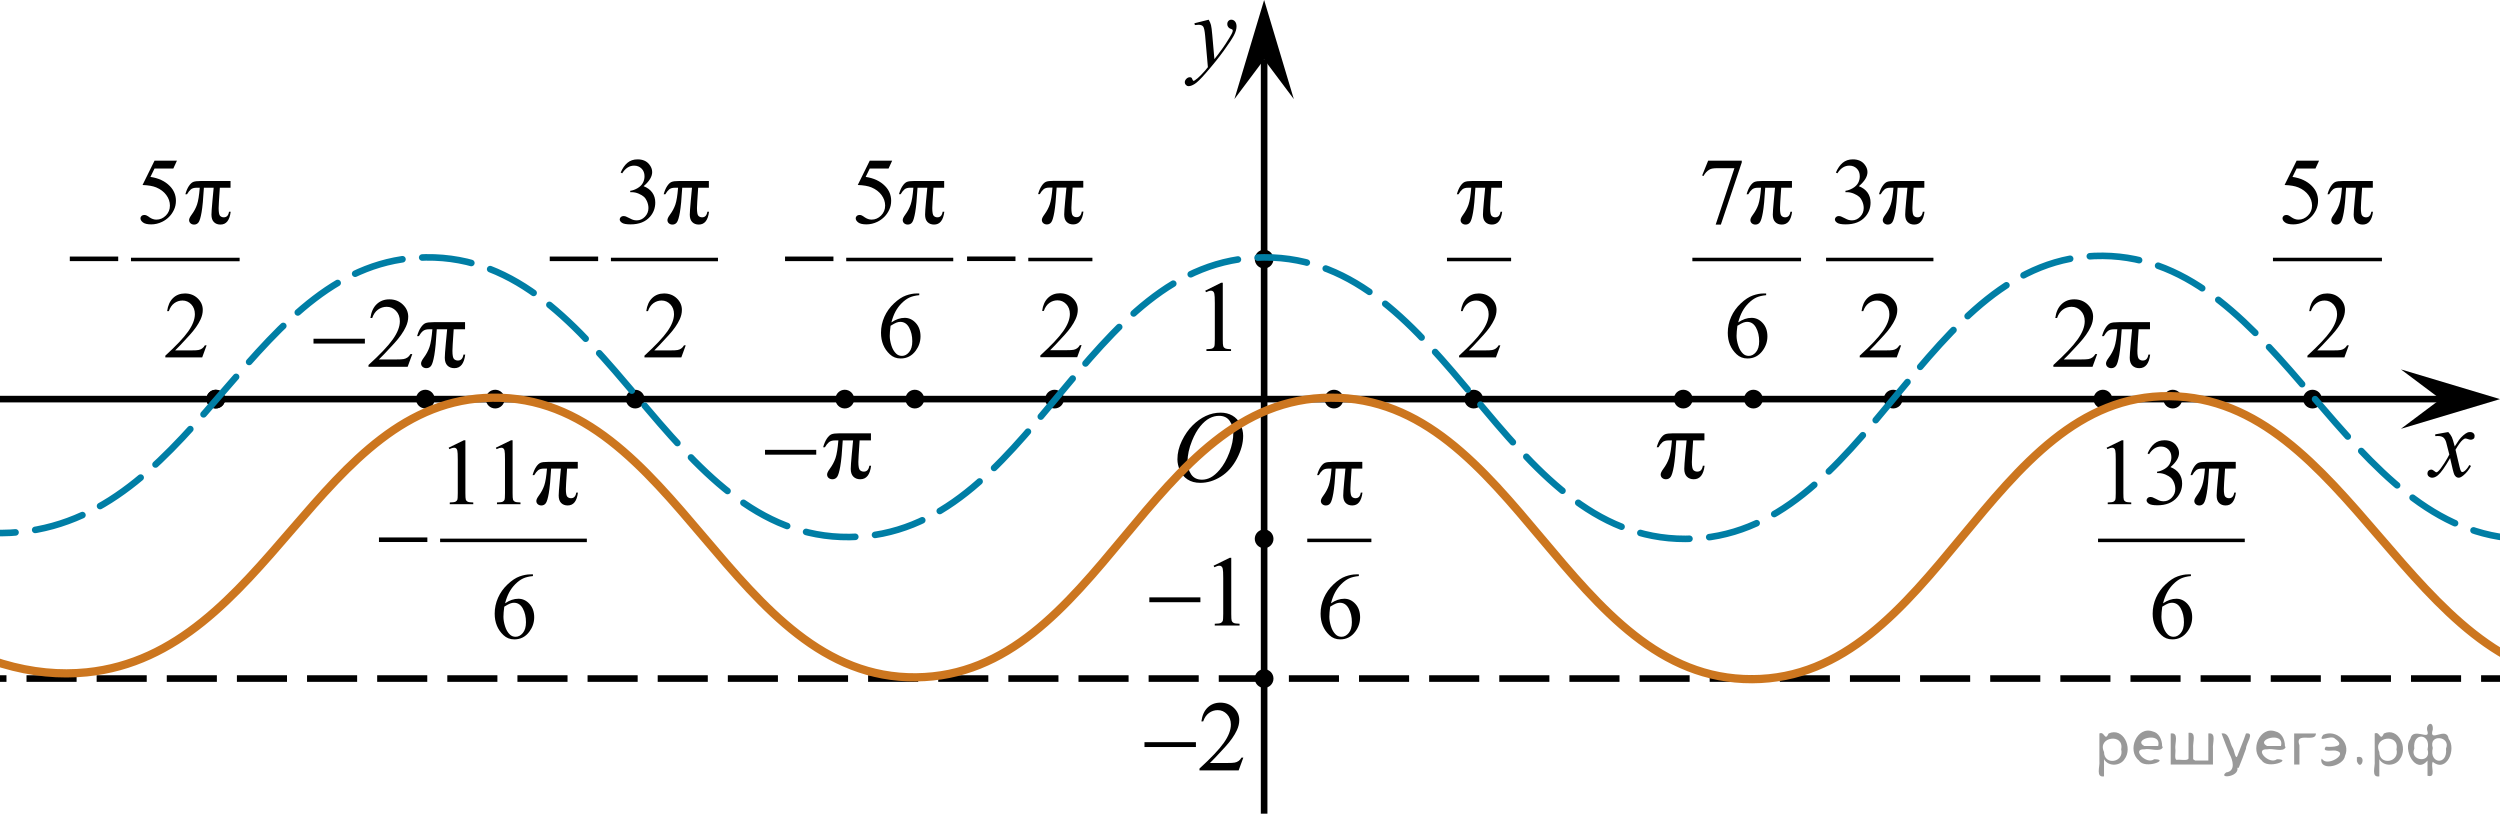 <?xml version="1.0" encoding="utf-8"?>
<!-- Generator: Adobe Illustrator 27.2.0, SVG Export Plug-In . SVG Version: 6.00 Build 0)  -->
<svg version="1.1" id="Слой_1" xmlns="http://www.w3.org/2000/svg" xmlns:xlink="http://www.w3.org/1999/xlink" x="0px" y="0px"
	 width="378.679px" height="123.243px" viewBox="0 0 378.679 123.243" enable-background="new 0 0 378.679 123.243"
	 xml:space="preserve">
<g>
	<g>
		<line fill="none" stroke="#000000" stroke-miterlimit="10" x1="-55.884" y1="102.781" x2="-52.134" y2="102.781"/>
		
			<line fill="none" stroke="#000000" stroke-miterlimit="10" stroke-dasharray="7.588,3.035" x1="-49.099" y1="102.781" x2="374.296" y2="102.781"/>
		<line fill="none" stroke="#000000" stroke-miterlimit="10" x1="375.814" y1="102.781" x2="379.564" y2="102.781"/>
	</g>
</g>
<g>
	<g>
		<g>
			<g>
				<g>
					<g>
						<g>
							<g>
								<g>
									<g>
										<g>
											<g>
												<g>
													<g>
														<g>
															<g>
																<g>
																	<g>
																		<defs>
																			<rect id="SVGID_1_" x="175.373" y="58.947" width="16.511" height="18.146"/>
																		</defs>
																		<clipPath id="SVGID_00000025436912625712880980000001673031260793475969_">
																			<use xlink:href="#SVGID_1_"  overflow="visible"/>
																		</clipPath>
																		<g clip-path="url(#SVGID_00000025436912625712880980000001673031260793475969_)">
																			<g enable-background="new    ">
																				<path d="M184.897,62.505c0.665,0,1.253,0.146,1.766,0.44c0.512,0.292,0.914,0.725,1.205,1.297
																					c0.29,0.572,0.435,1.166,0.435,1.78c0,1.09-0.311,2.233-0.935,3.43
																					c-0.623,1.197-1.437,2.111-2.441,2.741c-1.005,0.63-2.044,0.944-3.118,0.944
																					c-0.773,0-1.419-0.174-1.939-0.521c-0.52-0.347-0.904-0.806-1.153-1.375
																					c-0.248-0.57-0.373-1.122-0.373-1.657c0-0.95,0.225-1.889,0.676-2.815s0.989-1.702,1.615-2.324
																					c0.625-0.622,1.292-1.101,2.002-1.435S184.099,62.505,184.897,62.505z M184.646,62.986
																					c-0.493,0-0.974,0.124-1.444,0.371c-0.471,0.247-0.938,0.652-1.4,1.215
																					c-0.463,0.561-0.879,1.298-1.248,2.208c-0.453,1.119-0.68,2.177-0.68,3.171
																					c0,0.71,0.18,1.338,0.54,1.886c0.359,0.547,0.911,0.821,1.655,0.821
																					c0.448,0,0.888-0.113,1.319-0.338c0.431-0.225,0.88-0.609,1.348-1.154
																					c0.586-0.685,1.079-1.559,1.478-2.62c0.399-1.062,0.599-2.054,0.599-2.973
																					c0-0.68-0.18-1.281-0.54-1.804C185.912,63.246,185.37,62.986,184.646,62.986z"/>
																			</g>
																		</g>
																	</g>
																</g>
															</g>
														</g>
													</g>
												</g>
											</g>
										</g>
									</g>
								</g>
							</g>
						</g>
					</g>
				</g>
			</g>
		</g>
	</g>
</g>
<line fill="none" stroke="#000000" stroke-miterlimit="10" x1="191.479" y1="9.006" x2="191.479" y2="123.243"/>
<line fill="none" stroke="#000000" stroke-miterlimit="10" x1="-12.606" y1="60.453" x2="375.35" y2="60.453"/>
<ellipse cx="191.479" cy="39.244" rx="1.417" ry="1.417"/>
<ellipse cx="159.733" cy="60.453" rx="1.417" ry="1.417"/>
<ellipse cx="138.569" cy="60.453" rx="1.417" ry="1.417"/>
<ellipse cx="127.962" cy="60.453" rx="1.417" ry="1.417"/>
<ellipse cx="96.217" cy="60.453" rx="1.417" ry="1.417"/>
<ellipse cx="75.011" cy="60.453" rx="1.417" ry="1.417"/>
<ellipse cx="64.429" cy="60.453" rx="1.417" ry="1.417"/>
<ellipse cx="32.683" cy="60.453" rx="1.417" ry="1.417"/>
<ellipse cx="32.683" cy="60.453" rx="1.417" ry="1.417"/>
<ellipse cx="350.274" cy="60.453" rx="1.417" ry="1.417"/>
<ellipse cx="329.111" cy="60.453" rx="1.417" ry="1.417"/>
<ellipse cx="318.529" cy="60.453" rx="1.417" ry="1.417"/>
<ellipse cx="286.758" cy="60.453" rx="1.417" ry="1.417"/>
<ellipse cx="265.594" cy="60.453" rx="1.417" ry="1.417"/>
<ellipse cx="254.97" cy="60.453" rx="1.417" ry="1.417"/>
<ellipse cx="223.224" cy="60.453" rx="1.417" ry="1.417"/>
<ellipse cx="202.061" cy="60.453" rx="1.417" ry="1.417"/>
<ellipse cx="191.479" cy="102.781" rx="1.417" ry="1.417"/>
<ellipse cx="191.479" cy="81.617" rx="1.417" ry="1.417"/>
<polygon points="369.673,60.453 363.672,55.953 378.679,60.453 363.672,64.953 "/>
<polygon points="191.479,9.006 186.979,15.012 191.479,0 195.979,15.012 "/>
<g>
	<g>
		<g>
			<g>
				<g>
					<g>
						<g>
							<g>
								<g>
									<g>
										<g>
											<g>
												<g>
													<g>
														<g>
															<g>
																<g>
																	<defs>
																		
																			<rect id="SVGID_00000064332686208540755320000006112598235889947281_" x="176.757" width="13.743" height="16.697"/>
																	</defs>
																	<clipPath id="SVGID_00000116933938326394949330000010113513230907300781_">
																		<use xlink:href="#SVGID_00000064332686208540755320000006112598235889947281_"  overflow="visible"/>
																	</clipPath>
																	<g clip-path="url(#SVGID_00000116933938326394949330000010113513230907300781_)">
																		<g enable-background="new    ">
																			<path d="M183.084,2.984c0.167,0.289,0.283,0.56,0.347,0.81c0.064,0.252,0.128,0.746,0.192,1.483
																				l0.325,3.678c0.295-0.359,0.724-0.927,1.285-1.704c0.271-0.379,0.606-0.894,1.004-1.547
																				c0.241-0.399,0.389-0.678,0.443-0.838c0.03-0.079,0.044-0.161,0.044-0.246
																				c0-0.055-0.017-0.1-0.052-0.135s-0.124-0.076-0.27-0.123c-0.145-0.048-0.266-0.135-0.361-0.262
																				c-0.096-0.127-0.144-0.273-0.144-0.438c0-0.204,0.059-0.368,0.177-0.493
																				c0.118-0.124,0.266-0.186,0.443-0.186c0.216,0,0.401,0.091,0.554,0.273
																				c0.152,0.182,0.229,0.433,0.229,0.751c0,0.394-0.133,0.844-0.398,1.35
																				c-0.266,0.506-0.778,1.281-1.536,2.328c-0.758,1.046-1.676,2.187-2.753,3.423
																				c-0.743,0.852-1.294,1.389-1.653,1.61c-0.359,0.222-0.667,0.333-0.923,0.333
																				c-0.152,0-0.287-0.059-0.402-0.176c-0.116-0.117-0.173-0.253-0.173-0.407
																				c0-0.194,0.08-0.371,0.24-0.531c0.16-0.159,0.334-0.239,0.52-0.239
																				c0.099,0,0.18,0.022,0.244,0.067c0.039,0.025,0.083,0.097,0.129,0.213
																				c0.047,0.117,0.09,0.196,0.129,0.236c0.024,0.024,0.054,0.037,0.088,0.037
																				c0.03,0,0.082-0.025,0.155-0.075c0.271-0.169,0.585-0.439,0.945-0.807
																				c0.472-0.488,0.822-0.887,1.048-1.196l-0.414-4.738c-0.069-0.782-0.172-1.258-0.31-1.428
																				c-0.138-0.169-0.369-0.254-0.694-0.254c-0.103,0-0.288,0.015-0.554,0.045l-0.066-0.276
																				L183.084,2.984z"/>
																		</g>
																	</g>
																</g>
															</g>
														</g>
													</g>
												</g>
											</g>
										</g>
									</g>
								</g>
							</g>
						</g>
					</g>
				</g>
			</g>
		</g>
	</g>
</g>
<g>
	<g>
		<g>
			<g>
				<g>
					<g>
						<g>
							<g>
								<g>
									<g>
										<g>
											<g>
												<g>
													<g>
														<g>
															<g>
																<g>
																	<defs>
																		
																			<rect id="SVGID_00000013159038076861600090000002032199093093263755_" x="364.999" y="62.473" width="12.354" height="13.869"/>
																	</defs>
																	<clipPath id="SVGID_00000139291715818587179110000013415907677842279559_">
																		<use xlink:href="#SVGID_00000013159038076861600090000002032199093093263755_"  overflow="visible"/>
																	</clipPath>
																	<g clip-path="url(#SVGID_00000139291715818587179110000013415907677842279559_)">
																		<g enable-background="new    ">
																			<path d="M370.842,65.442c0.241,0.258,0.423,0.517,0.546,0.774c0.088,0.179,0.233,0.648,0.435,1.408
																				l0.649-0.983c0.172-0.238,0.381-0.466,0.627-0.682c0.246-0.216,0.462-0.364,0.649-0.443
																				c0.118-0.05,0.248-0.074,0.391-0.074c0.211,0,0.38,0.057,0.505,0.171
																				c0.126,0.114,0.188,0.253,0.188,0.417c0,0.19-0.037,0.318-0.111,0.388
																				c-0.138,0.124-0.295,0.186-0.472,0.186c-0.103,0-0.214-0.022-0.332-0.067
																				c-0.231-0.079-0.386-0.119-0.464-0.119c-0.118,0-0.258,0.069-0.421,0.209
																				c-0.305,0.258-0.669,0.757-1.092,1.497l0.605,2.562c0.093,0.393,0.172,0.627,0.236,0.704
																				c0.064,0.077,0.127,0.115,0.191,0.115c0.103,0,0.224-0.058,0.362-0.172
																				c0.271-0.228,0.501-0.526,0.693-0.894l0.258,0.134c-0.31,0.586-0.704,1.073-1.181,1.46
																				c-0.271,0.219-0.499,0.328-0.686,0.328c-0.275,0-0.494-0.156-0.656-0.469
																				c-0.103-0.194-0.317-1.028-0.642-2.503c-0.767,1.346-1.382,2.212-1.844,2.6
																				c-0.3,0.248-0.59,0.372-0.871,0.372c-0.197,0-0.377-0.072-0.539-0.216
																				c-0.118-0.109-0.177-0.256-0.177-0.44c0-0.164,0.054-0.301,0.163-0.41
																				c0.108-0.109,0.241-0.164,0.398-0.164c0.158,0,0.325,0.08,0.502,0.239
																				c0.128,0.114,0.226,0.171,0.295,0.171c0.059,0,0.135-0.04,0.229-0.119
																				c0.231-0.189,0.546-0.596,0.944-1.222s0.659-1.077,0.782-1.355
																				c-0.305-1.207-0.47-1.845-0.494-1.915c-0.113-0.322-0.261-0.551-0.443-0.685
																				c-0.182-0.135-0.45-0.201-0.804-0.201c-0.113,0-0.243,0.005-0.391,0.015v-0.269L370.842,65.442z"
																				/>
																		</g>
																	</g>
																</g>
															</g>
														</g>
													</g>
												</g>
											</g>
										</g>
									</g>
								</g>
							</g>
						</g>
					</g>
				</g>
			</g>
		</g>
	</g>
</g>
<g>
	<g>
		<path fill="none" stroke="#007EA5" stroke-linecap="round" stroke-linejoin="round" d="M-57.202,36.264
			c0.724,1.044,1.444,2.066,2.159,3.067"/>
		<path fill="none" stroke="#007EA5" stroke-linecap="round" stroke-linejoin="round" stroke-dasharray="7.515,3.006" d="
			M-53.279,41.765c22.546,30.719,41.097,40.372,56.328,38.824C30.579,77.791,38.138,39.331,64.5,38.987
			c27.91-0.364,36.119,42.654,64.18,42.358c27.884-0.295,35.151-42.238,62.799-42.358
			c27.965-0.121,35.873,42.724,63.83,42.638c27.968-0.086,35.743-43.128,63.22-42.871
			c27.133,0.254,36.495,42.366,63.673,42.871c17.097,0.318,31.577-16.01,41.588-31.074"/>
		<path fill="none" stroke="#007EA5" stroke-linecap="round" stroke-linejoin="round" d="M424.614,49.299
			c0.694-1.065,1.366-2.122,2.013-3.163"/>
	</g>
</g>
<path fill="none" stroke="#CC761F" stroke-width="1.25" stroke-linecap="round" stroke-linejoin="round" stroke-miterlimit="10" d="
	M-47.117,57.516c24.327,35.075,44.145,45.962,60.251,44.325c27.529-2.798,35.089-41.258,61.451-41.602
	c27.91-0.364,36.119,42.654,64.18,42.358c27.884-0.295,35.151-42.238,62.799-42.358
	c27.965-0.121,35.873,42.724,63.83,42.638c27.968-0.086,35.743-43.128,63.22-42.871
	c27.133,0.254,36.495,42.366,63.673,42.871c18.788,0.349,34.416-19.403,44.425-35.489"/>
<g>
	<g>
		<g>
			<g>
				<g>
					<g>
						<g>
							<g>
								<defs>
									
										<rect id="SVGID_00000158743962643639956720000010836868877997909635_" x="171.297" y="80.948" width="19.199" height="16.561"/>
								</defs>
								<clipPath id="SVGID_00000103959960252243881490000005999472321612076960_">
									<use xlink:href="#SVGID_00000158743962643639956720000010836868877997909635_"  overflow="visible"/>
								</clipPath>
								<g clip-path="url(#SVGID_00000103959960252243881490000005999472321612076960_)">
									<g enable-background="new    ">
										<path d="M183.825,85.688l2.431-1.193h0.243v8.487c0,0.564,0.023,0.914,0.07,1.053
											c0.047,0.138,0.144,0.244,0.291,0.318s0.447,0.116,0.898,0.126v0.274h-3.756V94.479
											c0.471-0.01,0.776-0.051,0.913-0.122c0.138-0.071,0.233-0.168,0.288-0.289
											c0.054-0.121,0.081-0.483,0.081-1.086v-5.426c0-0.731-0.025-1.2-0.074-1.408
											c-0.035-0.158-0.097-0.274-0.188-0.349c-0.091-0.074-0.2-0.111-0.328-0.111
											c-0.182,0-0.435,0.077-0.759,0.231L183.825,85.688z"/>
									</g>
								</g>
							</g>
						</g>
					</g>
				</g>
			</g>
		</g>
	</g>
	<g>
		<g>
			<g>
				<g>
					<g>
						<g>
							<g>
								<defs>
									
										<rect id="SVGID_00000001621918197957684860000010247179860241567899_" x="171.297" y="80.948" width="19.199" height="16.561"/>
								</defs>
								<clipPath id="SVGID_00000029027041690464172060000010107079374522946996_">
									<use xlink:href="#SVGID_00000001621918197957684860000010247179860241567899_"  overflow="visible"/>
								</clipPath>
								<g clip-path="url(#SVGID_00000029027041690464172060000010107079374522946996_)">
									<g enable-background="new    ">
										<path d="M174.092,90.484h7.734v0.734h-7.734V90.484z"/>
									</g>
								</g>
							</g>
						</g>
					</g>
				</g>
			</g>
		</g>
	</g>
</g>
<g>
	<g>
		<g>
			<g>
				<g>
					<g>
						<g>
							<g>
								<defs>
									
										<rect id="SVGID_00000141429980283577679300000004472185577984510861_" x="170.537" y="102.882" width="20.72" height="16.561"/>
								</defs>
								<clipPath id="SVGID_00000029004692884937032540000014429762974266781353_">
									<use xlink:href="#SVGID_00000141429980283577679300000004472185577984510861_"  overflow="visible"/>
								</clipPath>
								<g clip-path="url(#SVGID_00000029004692884937032540000014429762974266781353_)">
									<g enable-background="new    ">
										<path d="M188.328,114.754l-0.705,1.935h-5.935v-0.274c1.746-1.591,2.975-2.891,3.687-3.898
											c0.712-1.008,1.068-1.93,1.068-2.765c0-0.638-0.196-1.161-0.586-1.571
											c-0.391-0.41-0.858-0.615-1.402-0.615c-0.495,0-0.939,0.144-1.332,0.434
											c-0.393,0.289-0.684,0.713-0.872,1.27h-0.274c0.123-0.914,0.441-1.615,0.953-2.104
											c0.512-0.489,1.151-0.734,1.918-0.734c0.816,0,1.498,0.263,2.044,0.786
											c0.546,0.523,0.82,1.142,0.82,1.853c0,0.51-0.119,1.019-0.356,1.527
											c-0.366,0.801-0.96,1.648-1.78,2.542c-1.231,1.345-2.001,2.155-2.307,2.432h2.626
											c0.534,0,0.909-0.019,1.124-0.06c0.215-0.039,0.409-0.119,0.583-0.24
											c0.173-0.121,0.324-0.293,0.453-0.516H188.328z"/>
									</g>
								</g>
							</g>
						</g>
					</g>
				</g>
			</g>
		</g>
	</g>
	<g>
		<g>
			<g>
				<g>
					<g>
						<g>
							<g>
								<defs>
									
										<rect id="SVGID_00000098216143495253306330000012004605754149475006_" x="170.537" y="102.882" width="20.72" height="16.561"/>
								</defs>
								<clipPath id="SVGID_00000024690538238087418780000017837017424672131723_">
									<use xlink:href="#SVGID_00000098216143495253306330000012004605754149475006_"  overflow="visible"/>
								</clipPath>
								<g clip-path="url(#SVGID_00000024690538238087418780000017837017424672131723_)">
									<g enable-background="new    ">
										<path d="M173.357,112.419h7.79v0.734h-7.79V112.419z"/>
									</g>
								</g>
							</g>
						</g>
					</g>
				</g>
			</g>
		</g>
	</g>
</g>
<g>
	<g>
		<g>
			<g>
				<g>
					<g>
						<defs>
							
								<rect id="SVGID_00000098900179351356356810000001656801188745102264_" x="179.948" y="39.244" width="9.53" height="16.699"/>
						</defs>
						<clipPath id="SVGID_00000164497651783906800740000018217338770177039259_">
							<use xlink:href="#SVGID_00000098900179351356356810000001656801188745102264_"  overflow="visible"/>
						</clipPath>
						<g clip-path="url(#SVGID_00000164497651783906800740000018217338770177039259_)">
							<g enable-background="new    ">
								<path d="M182.563,44.028l2.413-1.203h0.241v8.558c0,0.568,0.023,0.922,0.07,1.062
									c0.046,0.14,0.143,0.246,0.289,0.321c0.146,0.074,0.444,0.117,0.893,0.127v0.276h-3.73v-0.276
									c0.468-0.01,0.77-0.051,0.907-0.123c0.137-0.072,0.231-0.17,0.285-0.292s0.081-0.487,0.081-1.095v-5.471
									c0-0.737-0.024-1.211-0.073-1.42c-0.034-0.16-0.096-0.277-0.186-0.352
									c-0.09-0.075-0.199-0.112-0.325-0.112c-0.181,0-0.432,0.077-0.753,0.231L182.563,44.028z"/>
							</g>
						</g>
					</g>
				</g>
			</g>
		</g>
	</g>
</g>
<g>
	<defs>
		<polygon id="SVGID_00000162332659981347194450000014449342891267833513_" points="195.678,99.76 211.278,99.76 
			211.278,61.995 195.678,61.995 195.678,99.76 		"/>
	</defs>
	<clipPath id="SVGID_00000122695441539077738720000015225622059534099375_">
		<use xlink:href="#SVGID_00000162332659981347194450000014449342891267833513_"  overflow="visible"/>
	</clipPath>
	
		<line clip-path="url(#SVGID_00000122695441539077738720000015225622059534099375_)" fill="none" stroke="#000000" stroke-width="0.532" stroke-linecap="square" stroke-miterlimit="10" x1="198.278" y1="81.854" x2="207.459" y2="81.854"/>
	<g clip-path="url(#SVGID_00000122695441539077738720000015225622059534099375_)">
		<path d="M206.35,69.961v1.02h-1.62l-0.14,2.127c-0.027,0.368-0.042,0.688-0.042,0.958
			c0,0.648,0.076,1.043,0.228,1.185s0.334,0.213,0.548,0.213c0.447,0,0.712-0.282,0.796-0.846h0.252
			c-0.154,1.296-0.671,1.944-1.551,1.944c-0.409,0-0.738-0.126-0.987-0.378s-0.374-0.625-0.374-1.119
			c0-0.326,0.049-1.017,0.146-2.07l0.189-2.015h-1.48c-0.098,1.697-0.215,2.938-0.352,3.722
			c-0.137,0.783-0.288,1.289-0.453,1.518c-0.166,0.229-0.391,0.343-0.674,0.343c-0.215,0-0.395-0.064-0.541-0.19
			c-0.147-0.126-0.221-0.291-0.221-0.496c0-0.196,0.126-0.464,0.377-0.805c0.368-0.494,0.643-1.008,0.824-1.542
			s0.319-1.384,0.412-2.55h-0.475c-0.382,0-0.674,0.085-0.877,0.256c-0.202,0.17-0.395,0.413-0.575,0.731h-0.252
			c0.135-0.499,0.31-0.909,0.523-1.23c0.215-0.322,0.435-0.532,0.66-0.63s0.627-0.146,1.204-0.146H206.35z"/>
	</g>
	<g clip-path="url(#SVGID_00000122695441539077738720000015225622059534099375_)">
		<path d="M205.827,87v0.259c-0.614,0.06-1.116,0.183-1.505,0.367c-0.389,0.184-0.772,0.465-1.152,0.843
			c-0.379,0.377-0.693,0.798-0.942,1.262c-0.249,0.465-0.457,1.016-0.625,1.654c0.671-0.461,1.343-0.692,2.019-0.692
			c0.646,0,1.207,0.262,1.683,0.783c0.475,0.522,0.712,1.194,0.712,2.015c0,0.793-0.24,1.516-0.719,2.169
			c-0.578,0.792-1.341,1.188-2.291,1.188c-0.646,0-1.196-0.214-1.647-0.644c-0.885-0.834-1.327-1.916-1.327-3.245
			c0-0.849,0.17-1.655,0.51-2.42s0.825-1.443,1.456-2.036c0.631-0.592,1.234-0.99,1.812-1.195
			c0.577-0.205,1.114-0.308,1.612-0.308H205.827z M201.484,91.895c-0.084,0.63-0.126,1.138-0.126,1.525
			c0,0.447,0.083,0.934,0.248,1.458s0.41,0.94,0.736,1.248c0.237,0.22,0.526,0.329,0.866,0.329
			c0.404,0,0.767-0.191,1.086-0.573c0.318-0.383,0.477-0.928,0.477-1.637c0-0.798-0.158-1.487-0.475-2.07
			s-0.766-0.875-1.348-0.875c-0.177,0-0.366,0.038-0.569,0.112C202.178,91.487,201.879,91.648,201.484,91.895z"/>
	</g>
</g>
<g>
	<defs>
		<polygon id="SVGID_00000142865769845023628380000014312868966782387886_" points="216.842,57.212 232.442,57.212 
			232.442,19.447 216.842,19.447 216.842,57.212 		"/>
	</defs>
	<clipPath id="SVGID_00000048487332300420873320000015766674703378241717_">
		<use xlink:href="#SVGID_00000142865769845023628380000014312868966782387886_"  overflow="visible"/>
	</clipPath>
	
		<line clip-path="url(#SVGID_00000048487332300420873320000015766674703378241717_)" fill="none" stroke="#000000" stroke-width="0.532" stroke-linecap="square" stroke-miterlimit="10" x1="219.442" y1="39.306" x2="228.623" y2="39.306"/>
	<g clip-path="url(#SVGID_00000048487332300420873320000015766674703378241717_)">
		<path d="M227.514,27.413v1.021h-1.619l-0.141,2.127c-0.027,0.368-0.041,0.688-0.041,0.958
			c0,0.648,0.075,1.044,0.227,1.185c0.151,0.143,0.334,0.213,0.549,0.213c0.446,0,0.711-0.282,0.795-0.846h0.252
			c-0.154,1.296-0.67,1.944-1.551,1.944c-0.409,0-0.738-0.126-0.987-0.377c-0.249-0.252-0.374-0.625-0.374-1.119
			c0-0.327,0.049-1.017,0.146-2.07l0.19-2.015h-1.48c-0.098,1.697-0.216,2.938-0.353,3.721
			c-0.137,0.783-0.288,1.289-0.453,1.518c-0.166,0.229-0.391,0.343-0.674,0.343c-0.215,0-0.395-0.063-0.541-0.189
			s-0.221-0.291-0.221-0.497c0-0.196,0.127-0.464,0.377-0.804c0.368-0.494,0.643-1.008,0.824-1.542
			c0.182-0.534,0.319-1.383,0.412-2.549h-0.475c-0.382,0-0.674,0.085-0.877,0.255
			c-0.201,0.17-0.395,0.414-0.575,0.731h-0.251c0.135-0.499,0.309-0.909,0.523-1.231
			c0.214-0.322,0.434-0.532,0.66-0.63c0.225-0.098,0.627-0.146,1.203-0.146H227.514z"/>
	</g>
	<g clip-path="url(#SVGID_00000048487332300420873320000015766674703378241717_)">
		<path d="M227.26,52.307l-0.664,1.825h-5.586V53.873c1.643-1.501,2.8-2.728,3.471-3.679
			c0.67-0.951,1.005-1.821,1.005-2.609c0-0.602-0.184-1.096-0.552-1.483c-0.367-0.387-0.807-0.581-1.319-0.581
			c-0.466,0-0.884,0.137-1.253,0.409c-0.371,0.273-0.644,0.673-0.82,1.2h-0.259
			c0.116-0.863,0.415-1.525,0.897-1.986c0.481-0.462,1.083-0.692,1.805-0.692c0.768,0,1.409,0.247,1.924,0.741
			c0.514,0.494,0.771,1.077,0.771,1.748c0,0.48-0.111,0.961-0.336,1.441c-0.344,0.755-0.902,1.555-1.676,2.398
			c-1.158,1.269-1.883,2.033-2.171,2.295h2.472c0.503,0,0.856-0.019,1.059-0.057
			c0.201-0.037,0.385-0.112,0.547-0.227c0.164-0.114,0.306-0.276,0.427-0.486H227.26z"/>
	</g>
</g>
<g>
	<defs>
		<polygon id="SVGID_00000165231994585151626630000015224467487587893899_" points="248.105,76.503 261.836,76.503 
			261.836,62.772 248.105,62.772 248.105,76.503 		"/>
	</defs>
	<clipPath id="SVGID_00000031894743250106284520000000648562986276468895_">
		<use xlink:href="#SVGID_00000165231994585151626630000015224467487587893899_"  overflow="visible"/>
	</clipPath>
	<g clip-path="url(#SVGID_00000031894743250106284520000000648562986276468895_)">
		<path d="M258.172,65.632v1.076h-1.711l-0.146,2.242c-0.029,0.389-0.045,0.726-0.045,1.011
			c0,0.683,0.08,1.1,0.24,1.25c0.159,0.149,0.352,0.225,0.578,0.225c0.473,0,0.753-0.298,0.842-0.893h0.266
			c-0.163,1.367-0.709,2.051-1.638,2.051c-0.433,0-0.78-0.133-1.044-0.398c-0.263-0.266-0.395-0.659-0.395-1.18
			c0-0.345,0.052-1.072,0.154-2.184l0.199-2.124h-1.562c-0.103,1.79-0.229,3.098-0.373,3.924
			s-0.305,1.359-0.478,1.601c-0.176,0.24-0.412,0.361-0.713,0.361c-0.226,0-0.416-0.066-0.57-0.199
			c-0.156-0.133-0.232-0.308-0.232-0.523c0-0.207,0.133-0.489,0.398-0.849c0.389-0.52,0.679-1.063,0.87-1.626
			c0.191-0.564,0.337-1.459,0.435-2.688h-0.502c-0.402,0-0.711,0.09-0.926,0.27
			c-0.213,0.18-0.416,0.436-0.607,0.77h-0.266c0.143-0.526,0.326-0.959,0.553-1.298
			c0.227-0.34,0.459-0.56,0.697-0.664s0.662-0.154,1.272-0.154H258.172z"/>
	</g>
</g>
<g>
	<defs>
		<polygon id="SVGID_00000181084306456499974310000015442890105873776572_" points="254.002,57.212 276.167,57.212 
			276.167,19.447 254.002,19.447 254.002,57.212 		"/>
	</defs>
	<clipPath id="SVGID_00000167372377097488986240000012674991292219253436_">
		<use xlink:href="#SVGID_00000181084306456499974310000015442890105873776572_"  overflow="visible"/>
	</clipPath>
	
		<line clip-path="url(#SVGID_00000167372377097488986240000012674991292219253436_)" fill="none" stroke="#000000" stroke-width="0.532" stroke-linecap="square" stroke-miterlimit="10" x1="256.61" y1="39.306" x2="272.541" y2="39.306"/>
	<g clip-path="url(#SVGID_00000167372377097488986240000012674991292219253436_)">
		<path d="M258.737,24.335h5.092v0.266l-3.166,9.415h-0.784l2.837-8.54h-2.613c-0.527,0-0.902,0.063-1.127,0.189
			c-0.393,0.215-0.707,0.546-0.945,0.994l-0.203-0.077L258.737,24.335z"/>
	</g>
	<g clip-path="url(#SVGID_00000167372377097488986240000012674991292219253436_)">
		<path d="M271.429,27.413v1.021h-1.625l-0.14,2.127c-0.028,0.368-0.043,0.688-0.043,0.958
			c0,0.648,0.076,1.044,0.229,1.185c0.151,0.143,0.334,0.213,0.549,0.213c0.449,0,0.715-0.282,0.799-0.846h0.252
			c-0.154,1.296-0.672,1.944-1.555,1.944c-0.41,0-0.74-0.126-0.99-0.377c-0.25-0.252-0.375-0.625-0.375-1.119
			c0-0.327,0.049-1.017,0.146-2.07l0.19-2.015h-1.484c-0.098,1.697-0.216,2.938-0.353,3.721
			c-0.138,0.783-0.289,1.289-0.455,1.518s-0.391,0.343-0.676,0.343c-0.215,0-0.397-0.063-0.543-0.189
			s-0.221-0.291-0.221-0.497c0-0.196,0.126-0.464,0.379-0.804c0.368-0.494,0.644-1.008,0.826-1.542
			c0.182-0.534,0.319-1.383,0.412-2.549h-0.476c-0.383,0-0.676,0.085-0.879,0.255s-0.396,0.414-0.577,0.731h-0.253
			c0.136-0.499,0.31-0.909,0.525-1.231s0.435-0.532,0.661-0.63c0.227-0.098,0.63-0.146,1.209-0.146H271.429z"/>
	</g>
	<g clip-path="url(#SVGID_00000167372377097488986240000012674991292219253436_)">
		<path d="M267.522,44.452v0.259c-0.616,0.06-1.119,0.183-1.51,0.367c-0.389,0.184-0.774,0.465-1.154,0.843
			c-0.381,0.377-0.696,0.798-0.945,1.262c-0.25,0.464-0.459,1.016-0.627,1.654c0.672-0.461,1.346-0.692,2.023-0.692
			c0.648,0,1.211,0.261,1.688,0.783c0.477,0.522,0.715,1.194,0.715,2.015c0,0.793-0.24,1.516-0.722,2.169
			c-0.579,0.792-1.345,1.188-2.297,1.188c-0.649,0-1.2-0.214-1.653-0.644c-0.887-0.834-1.33-1.916-1.33-3.245
			c0-0.849,0.17-1.655,0.512-2.42c0.34-0.765,0.827-1.443,1.459-2.036c0.633-0.592,1.238-0.991,1.818-1.196
			c0.578-0.205,1.117-0.308,1.617-0.308H267.522z M263.166,49.348c-0.084,0.63-0.127,1.138-0.127,1.525
			c0,0.447,0.084,0.934,0.249,1.458c0.166,0.524,0.412,0.94,0.739,1.248c0.238,0.22,0.527,0.329,0.868,0.329
			c0.406,0,0.769-0.191,1.089-0.573c0.32-0.383,0.479-0.928,0.479-1.637c0-0.798-0.159-1.487-0.476-2.07
			c-0.318-0.583-0.769-0.875-1.352-0.875c-0.178,0-0.368,0.038-0.571,0.112S263.563,49.1,263.166,49.348z"/>
	</g>
</g>
<g>
	<defs>
		<polygon id="SVGID_00000061461817003409037850000001854320748269796268_" points="315.461,99.76 342.761,99.76 
			342.761,61.995 315.461,61.995 315.461,99.76 		"/>
	</defs>
	<clipPath id="SVGID_00000001639692049847136510000005124301639753351587_">
		<use xlink:href="#SVGID_00000061461817003409037850000001854320748269796268_"  overflow="visible"/>
	</clipPath>
	
		<line clip-path="url(#SVGID_00000001639692049847136510000005124301639753351587_)" fill="none" stroke="#000000" stroke-width="0.532" stroke-linecap="square" stroke-miterlimit="10" x1="318.061" y1="81.854" x2="339.754" y2="81.854"/>
	<g clip-path="url(#SVGID_00000001639692049847136510000005124301639753351587_)">
		<path d="M319.094,67.813l2.305-1.126h0.231v8.008c0,0.532,0.021,0.863,0.066,0.994
			c0.044,0.13,0.136,0.231,0.275,0.3c0.14,0.07,0.424,0.11,0.852,0.119v0.259h-3.561v-0.259
			c0.446-0.009,0.735-0.048,0.865-0.115c0.131-0.067,0.222-0.158,0.273-0.273
			c0.052-0.114,0.077-0.456,0.077-1.025v-5.119c0-0.69-0.023-1.134-0.07-1.329
			c-0.032-0.149-0.092-0.259-0.178-0.329c-0.086-0.069-0.19-0.104-0.31-0.104c-0.172,0-0.412,0.072-0.72,0.217
			L319.094,67.813z"/>
		<path d="M325.294,68.687c0.271-0.639,0.611-1.132,1.023-1.48c0.412-0.347,0.925-0.52,1.539-0.52
			c0.759,0,1.341,0.247,1.746,0.741c0.307,0.368,0.461,0.762,0.461,1.182c0,0.69-0.434,1.404-1.299,2.141
			c0.582,0.229,1.022,0.555,1.319,0.98c0.298,0.424,0.447,0.923,0.447,1.496c0,0.821-0.261,1.532-0.782,2.134
			c-0.68,0.783-1.664,1.175-2.953,1.175c-0.639,0-1.072-0.079-1.303-0.237c-0.231-0.159-0.346-0.329-0.346-0.511
			c0-0.136,0.055-0.254,0.164-0.357c0.109-0.102,0.241-0.153,0.395-0.153c0.116,0,0.235,0.019,0.356,0.056
			c0.079,0.023,0.258,0.108,0.537,0.256c0.279,0.146,0.473,0.234,0.58,0.262
			c0.172,0.052,0.355,0.077,0.552,0.077c0.475,0,0.888-0.185,1.239-0.553s0.527-0.804,0.527-1.308
			c0-0.368-0.082-0.728-0.245-1.077c-0.121-0.262-0.253-0.459-0.398-0.595c-0.2-0.186-0.475-0.355-0.824-0.507
			c-0.349-0.151-0.705-0.228-1.068-0.228h-0.224v-0.21c0.368-0.047,0.737-0.18,1.107-0.398s0.639-0.482,0.806-0.79
			c0.168-0.309,0.252-0.646,0.252-1.015c0-0.48-0.15-0.868-0.45-1.165c-0.301-0.296-0.674-0.443-1.121-0.443
			c-0.722,0-1.324,0.387-1.809,1.161L325.294,68.687z"/>
	</g>
	<g clip-path="url(#SVGID_00000001639692049847136510000005124301639753351587_)">
		<path d="M338.652,69.961v1.02h-1.62l-0.14,2.127c-0.027,0.368-0.042,0.688-0.042,0.958
			c0,0.648,0.076,1.043,0.228,1.185s0.334,0.213,0.548,0.213c0.447,0,0.712-0.282,0.796-0.846h0.252
			c-0.154,1.296-0.671,1.944-1.551,1.944c-0.409,0-0.738-0.126-0.987-0.378s-0.374-0.625-0.374-1.119
			c0-0.326,0.049-1.017,0.146-2.07l0.189-2.015h-1.48c-0.098,1.697-0.215,2.938-0.352,3.722
			c-0.137,0.783-0.288,1.289-0.453,1.518c-0.166,0.229-0.391,0.343-0.674,0.343c-0.215,0-0.395-0.064-0.541-0.19
			c-0.147-0.126-0.221-0.291-0.221-0.496c0-0.196,0.126-0.464,0.377-0.805c0.368-0.494,0.643-1.008,0.824-1.542
			s0.319-1.384,0.412-2.55h-0.475c-0.382,0-0.674,0.085-0.877,0.256c-0.202,0.17-0.395,0.413-0.575,0.731h-0.252
			c0.135-0.499,0.31-0.909,0.523-1.23c0.215-0.322,0.435-0.532,0.66-0.63s0.627-0.146,1.204-0.146H338.652z"/>
	</g>
	<g clip-path="url(#SVGID_00000001639692049847136510000005124301639753351587_)">
		<path d="M331.862,87v0.259c-0.614,0.06-1.116,0.183-1.505,0.367c-0.389,0.184-0.772,0.465-1.152,0.843
			c-0.379,0.377-0.693,0.798-0.942,1.262c-0.249,0.465-0.457,1.016-0.625,1.654c0.671-0.461,1.343-0.692,2.019-0.692
			c0.646,0,1.207,0.262,1.683,0.783c0.475,0.522,0.712,1.194,0.712,2.015c0,0.793-0.24,1.516-0.719,2.169
			c-0.578,0.792-1.341,1.188-2.291,1.188c-0.646,0-1.196-0.214-1.647-0.644c-0.885-0.834-1.327-1.916-1.327-3.245
			c0-0.849,0.17-1.655,0.51-2.42s0.825-1.443,1.456-2.036c0.631-0.592,1.234-0.99,1.812-1.195
			c0.577-0.205,1.114-0.308,1.612-0.308H331.862z M327.519,91.895c-0.084,0.63-0.126,1.138-0.126,1.525
			c0,0.447,0.083,0.934,0.248,1.458s0.41,0.94,0.736,1.248c0.237,0.22,0.526,0.329,0.866,0.329
			c0.404,0,0.767-0.191,1.086-0.573c0.318-0.383,0.477-0.928,0.477-1.637c0-0.798-0.158-1.487-0.475-2.07
			s-0.766-0.875-1.348-0.875c-0.177,0-0.366,0.038-0.569,0.112C328.213,91.487,327.914,91.648,327.519,91.895z"/>
	</g>
</g>
<g>
	<defs>
		<polygon id="SVGID_00000113313685991763030110000004131566734415918779_" points="308.166,59.688 328.866,59.688 
			328.866,41.817 308.166,41.817 308.166,59.688 		"/>
	</defs>
	<clipPath id="SVGID_00000027584166753828124770000003883924455954743198_">
		<use xlink:href="#SVGID_00000113313685991763030110000004131566734415918779_"  overflow="visible"/>
	</clipPath>
	<g clip-path="url(#SVGID_00000027584166753828124770000003883924455954743198_)">
		<path d="M317.661,53.634l-0.704,1.928h-5.93V55.288c1.744-1.585,2.973-2.88,3.684-3.884
			c0.712-1.004,1.067-1.922,1.067-2.754c0-0.635-0.195-1.157-0.585-1.566c-0.391-0.408-0.857-0.613-1.401-0.613
			c-0.494,0-0.938,0.144-1.33,0.432s-0.684,0.71-0.871,1.266h-0.274c0.124-0.911,0.441-1.609,0.953-2.097
			c0.511-0.487,1.149-0.731,1.916-0.731c0.815,0,1.495,0.261,2.042,0.783c0.546,0.521,0.818,1.137,0.818,1.846
			c0,0.507-0.118,1.015-0.355,1.522c-0.366,0.797-0.959,1.642-1.779,2.532c-1.23,1.339-1.998,2.147-2.305,2.422
			h2.624c0.533,0,0.908-0.019,1.123-0.059c0.215-0.04,0.408-0.12,0.581-0.24c0.173-0.121,0.324-0.292,0.452-0.514
			H317.661z"/>
	</g>
	<g clip-path="url(#SVGID_00000027584166753828124770000003883924455954743198_)">
		<path d="M325.662,48.798v1.078h-1.72l-0.148,2.244c-0.029,0.39-0.044,0.727-0.044,1.012
			c0,0.685,0.08,1.102,0.241,1.252c0.16,0.15,0.354,0.225,0.581,0.225c0.475,0,0.757-0.298,0.846-0.893h0.267
			c-0.163,1.368-0.712,2.052-1.645,2.052c-0.435,0-0.784-0.133-1.049-0.398s-0.397-0.659-0.397-1.182
			c0-0.344,0.052-1.072,0.155-2.186l0.2-2.126h-1.571c-0.103,1.792-0.229,3.101-0.374,3.928
			c-0.146,0.827-0.307,1.361-0.482,1.603c-0.175,0.241-0.413,0.361-0.715,0.361c-0.228,0-0.419-0.066-0.574-0.199
			c-0.156-0.133-0.233-0.308-0.233-0.524c0-0.206,0.133-0.489,0.4-0.849c0.39-0.521,0.682-1.065,0.874-1.628
			c0.193-0.564,0.339-1.461,0.438-2.691h-0.504c-0.405,0-0.716,0.09-0.931,0.27s-0.419,0.436-0.611,0.771h-0.267
			c0.144-0.526,0.328-0.96,0.556-1.3c0.228-0.339,0.461-0.56,0.7-0.664c0.24-0.103,0.666-0.155,1.279-0.155
			H325.662z"/>
	</g>
</g>
<g>
	<defs>
		<polygon id="SVGID_00000042709905414924194830000005328684486360936334_" points="341.948,57.212 364.113,57.212 
			364.113,19.447 341.948,19.447 341.948,57.212 		"/>
	</defs>
	<clipPath id="SVGID_00000038398569098875209660000015383465217727922867_">
		<use xlink:href="#SVGID_00000042709905414924194830000005328684486360936334_"  overflow="visible"/>
	</clipPath>
	
		<line clip-path="url(#SVGID_00000038398569098875209660000015383465217727922867_)" fill="none" stroke="#000000" stroke-width="0.532" stroke-linecap="square" stroke-miterlimit="10" x1="344.555" y1="39.306" x2="360.527" y2="39.306"/>
	<g clip-path="url(#SVGID_00000038398569098875209660000015383465217727922867_)">
		<path d="M351.273,24.335l-0.547,1.189h-2.856l-0.624,1.273c1.237,0.182,2.218,0.641,2.941,1.378
			c0.621,0.634,0.932,1.38,0.932,2.238c0,0.499-0.102,0.96-0.305,1.385c-0.203,0.424-0.459,0.786-0.767,1.084
			c-0.309,0.299-0.651,0.539-1.029,0.721c-0.537,0.256-1.088,0.385-1.653,0.385c-0.569,0-0.983-0.097-1.242-0.29
			c-0.26-0.193-0.389-0.407-0.389-0.64c0-0.131,0.053-0.246,0.16-0.346c0.107-0.101,0.243-0.15,0.406-0.15
			c0.122,0,0.228,0.019,0.319,0.056c0.091,0.038,0.246,0.133,0.466,0.287c0.35,0.243,0.704,0.364,1.065,0.364
			c0.546,0,1.025-0.206,1.438-0.619c0.413-0.413,0.62-0.915,0.62-1.507c0-0.574-0.185-1.109-0.554-1.605
			c-0.368-0.497-0.878-0.88-1.526-1.15c-0.509-0.21-1.202-0.331-2.08-0.364l1.821-3.686H351.273z"/>
	</g>
	<g clip-path="url(#SVGID_00000038398569098875209660000015383465217727922867_)">
		<path d="M359.415,27.413v1.021h-1.625l-0.141,2.127c-0.027,0.368-0.042,0.688-0.042,0.958
			c0,0.648,0.076,1.044,0.229,1.185c0.151,0.143,0.334,0.213,0.549,0.213c0.448,0,0.715-0.282,0.799-0.846h0.252
			c-0.154,1.296-0.672,1.944-1.555,1.944c-0.411,0-0.741-0.126-0.991-0.377c-0.249-0.252-0.374-0.625-0.374-1.119
			c0-0.327,0.049-1.017,0.146-2.07l0.19-2.015h-1.484c-0.099,1.697-0.216,2.938-0.353,3.721
			c-0.138,0.783-0.29,1.289-0.456,1.518c-0.165,0.229-0.391,0.343-0.676,0.343c-0.214,0-0.396-0.063-0.542-0.189
			c-0.147-0.126-0.221-0.291-0.221-0.497c0-0.196,0.126-0.464,0.378-0.804c0.369-0.494,0.644-1.008,0.826-1.542
			c0.183-0.534,0.32-1.383,0.413-2.549h-0.476c-0.383,0-0.676,0.085-0.879,0.255s-0.396,0.414-0.578,0.731h-0.252
			c0.136-0.499,0.31-0.909,0.525-1.231s0.435-0.532,0.661-0.63c0.227-0.098,0.63-0.146,1.208-0.146H359.415z"/>
	</g>
	<g clip-path="url(#SVGID_00000038398569098875209660000015383465217727922867_)">
		<path d="M355.776,52.307l-0.665,1.825h-5.603V53.873c1.648-1.501,2.809-2.728,3.481-3.679
			c0.673-0.951,1.009-1.821,1.009-2.609c0-0.602-0.185-1.096-0.554-1.483c-0.368-0.387-0.81-0.581-1.323-0.581
			c-0.467,0-0.886,0.137-1.257,0.409c-0.371,0.273-0.645,0.673-0.823,1.2h-0.259
			c0.116-0.863,0.417-1.525,0.899-1.986c0.483-0.462,1.087-0.692,1.81-0.692c0.77,0,1.413,0.247,1.93,0.741
			c0.516,0.494,0.773,1.077,0.773,1.748c0,0.48-0.112,0.961-0.336,1.441c-0.346,0.755-0.906,1.555-1.681,2.398
			c-1.163,1.269-1.889,2.033-2.178,2.295h2.478c0.505,0,0.858-0.019,1.062-0.057
			c0.203-0.037,0.386-0.112,0.55-0.227c0.163-0.114,0.306-0.276,0.427-0.486H355.776z"/>
	</g>
</g>
<g>
	<defs>
		<polygon id="SVGID_00000103959742003831716990000008025713253940854675_" points="274.258,57.212 296.423,57.212 
			296.423,19.447 274.258,19.447 274.258,57.212 		"/>
	</defs>
	<clipPath id="SVGID_00000093167057242866090450000004127651850085653637_">
		<use xlink:href="#SVGID_00000103959742003831716990000008025713253940854675_"  overflow="visible"/>
	</clipPath>
	
		<line clip-path="url(#SVGID_00000093167057242866090450000004127651850085653637_)" fill="none" stroke="#000000" stroke-width="0.532" stroke-linecap="square" stroke-miterlimit="10" x1="276.866" y1="39.306" x2="292.593" y2="39.306"/>
	<g clip-path="url(#SVGID_00000093167057242866090450000004127651850085653637_)">
		<path d="M278.085,26.14c0.271-0.639,0.612-1.132,1.026-1.48c0.413-0.347,0.928-0.521,1.544-0.521
			c0.761,0,1.345,0.247,1.751,0.741c0.308,0.369,0.462,0.762,0.462,1.182c0,0.69-0.435,1.404-1.303,2.14
			c0.584,0.229,1.024,0.555,1.323,0.98s0.448,0.923,0.448,1.497c0,0.821-0.261,1.532-0.784,2.133
			c-0.682,0.784-1.669,1.175-2.962,1.175c-0.64,0-1.075-0.08-1.307-0.238c-0.231-0.159-0.347-0.329-0.347-0.511
			c0-0.135,0.056-0.254,0.165-0.357c0.109-0.102,0.241-0.154,0.396-0.154c0.117,0,0.235,0.019,0.357,0.056
			c0.079,0.023,0.259,0.108,0.539,0.255s0.474,0.234,0.581,0.262c0.173,0.051,0.357,0.077,0.554,0.077
			c0.476,0,0.891-0.185,1.243-0.553c0.352-0.368,0.528-0.804,0.528-1.308c0-0.368-0.082-0.728-0.245-1.077
			c-0.121-0.261-0.255-0.459-0.399-0.594c-0.2-0.186-0.476-0.355-0.826-0.507
			c-0.35-0.151-0.707-0.227-1.071-0.227h-0.225v-0.21c0.369-0.047,0.739-0.18,1.11-0.399
			c0.371-0.219,0.641-0.482,0.809-0.79c0.168-0.308,0.252-0.646,0.252-1.014c0-0.48-0.15-0.869-0.451-1.165
			c-0.301-0.296-0.676-0.444-1.124-0.444c-0.724,0-1.328,0.387-1.813,1.161L278.085,26.14z"/>
	</g>
	<g clip-path="url(#SVGID_00000093167057242866090450000004127651850085653637_)">
		<path d="M291.482,27.413v1.021h-1.625l-0.14,2.127c-0.028,0.368-0.042,0.688-0.042,0.958
			c0,0.648,0.076,1.044,0.228,1.185c0.151,0.143,0.335,0.213,0.55,0.213c0.448,0,0.714-0.282,0.798-0.846h0.253
			c-0.154,1.296-0.673,1.944-1.555,1.944c-0.411,0-0.741-0.126-0.991-0.377c-0.25-0.252-0.375-0.625-0.375-1.119
			c0-0.327,0.049-1.017,0.147-2.07l0.189-2.015h-1.484c-0.098,1.697-0.216,2.938-0.353,3.721
			c-0.138,0.783-0.289,1.289-0.455,1.518s-0.391,0.343-0.676,0.343c-0.215,0-0.396-0.063-0.543-0.189
			c-0.146-0.126-0.221-0.291-0.221-0.497c0-0.196,0.126-0.464,0.379-0.804c0.368-0.494,0.644-1.008,0.826-1.542
			c0.182-0.534,0.319-1.383,0.413-2.549h-0.477c-0.383,0-0.676,0.085-0.879,0.255s-0.396,0.414-0.577,0.731h-0.253
			c0.136-0.499,0.31-0.909,0.525-1.231s0.435-0.532,0.662-0.63c0.227-0.098,0.629-0.146,1.208-0.146H291.482z"/>
	</g>
	<g clip-path="url(#SVGID_00000093167057242866090450000004127651850085653637_)">
		<path d="M287.965,52.307l-0.665,1.825h-5.603V53.873c1.647-1.501,2.808-2.728,3.481-3.679
			c0.672-0.951,1.008-1.821,1.008-2.609c0-0.602-0.185-1.096-0.553-1.483c-0.369-0.387-0.81-0.581-1.323-0.581
			c-0.468,0-0.887,0.137-1.258,0.409c-0.371,0.273-0.645,0.673-0.822,1.2h-0.26
			c0.117-0.863,0.417-1.525,0.9-1.986c0.483-0.462,1.087-0.692,1.81-0.692c0.769,0,1.413,0.247,1.929,0.741
			s0.774,1.077,0.774,1.748c0,0.48-0.112,0.961-0.337,1.441c-0.345,0.755-0.905,1.555-1.681,2.398
			c-1.162,1.269-1.888,2.033-2.178,2.295h2.479c0.504,0,0.857-0.019,1.06-0.057
			c0.203-0.037,0.387-0.112,0.55-0.227s0.306-0.276,0.428-0.486H287.965z"/>
	</g>
</g>
<g>
	<defs>
		<polygon id="SVGID_00000075851140193976517130000005210041184849809545_" points="80.617,57.212 111.817,57.212 
			111.817,19.447 80.617,19.447 80.617,57.212 		"/>
	</defs>
	<clipPath id="SVGID_00000022524849692553012520000007146381851748700575_">
		<use xlink:href="#SVGID_00000075851140193976517130000005210041184849809545_"  overflow="visible"/>
	</clipPath>
	
		<line clip-path="url(#SVGID_00000022524849692553012520000007146381851748700575_)" fill="none" stroke="#000000" stroke-width="0.532" stroke-linecap="square" stroke-miterlimit="10" x1="92.804" y1="39.306" x2="108.486" y2="39.306"/>
	<g clip-path="url(#SVGID_00000022524849692553012520000007146381851748700575_)">
		<path d="M94.016,26.14c0.27-0.639,0.611-1.132,1.023-1.48s0.925-0.521,1.54-0.521
			c0.759,0,1.341,0.247,1.746,0.741c0.307,0.369,0.461,0.762,0.461,1.182c0,0.69-0.433,1.404-1.299,2.14
			c0.582,0.229,1.022,0.555,1.32,0.98s0.447,0.923,0.447,1.497c0,0.821-0.261,1.532-0.782,2.133
			c-0.68,0.784-1.665,1.175-2.954,1.175c-0.638,0-1.072-0.08-1.302-0.238c-0.231-0.159-0.346-0.329-0.346-0.511
			c0-0.135,0.055-0.254,0.164-0.357c0.109-0.102,0.241-0.154,0.395-0.154c0.116,0,0.235,0.019,0.356,0.056
			c0.079,0.023,0.258,0.108,0.538,0.255s0.473,0.234,0.58,0.262c0.172,0.051,0.356,0.077,0.552,0.077
			c0.475,0,0.888-0.185,1.239-0.553s0.527-0.804,0.527-1.308c0-0.368-0.082-0.728-0.245-1.077
			c-0.121-0.261-0.253-0.459-0.398-0.594c-0.2-0.186-0.475-0.355-0.824-0.507
			c-0.349-0.151-0.706-0.227-1.068-0.227h-0.224v-0.21c0.368-0.047,0.737-0.18,1.107-0.399s0.639-0.482,0.806-0.79
			c0.168-0.308,0.252-0.646,0.252-1.014c0-0.48-0.15-0.869-0.45-1.165c-0.3-0.296-0.674-0.444-1.121-0.444
			c-0.722,0-1.325,0.387-1.809,1.161L94.016,26.14z"/>
	</g>
	<g clip-path="url(#SVGID_00000022524849692553012520000007146381851748700575_)">
		<path d="M107.373,27.413v1.021h-1.62l-0.14,2.127c-0.028,0.368-0.042,0.688-0.042,0.958
			c0,0.648,0.076,1.044,0.227,1.185c0.151,0.143,0.334,0.213,0.548,0.213c0.447,0,0.712-0.282,0.796-0.846h0.252
			c-0.154,1.296-0.67,1.944-1.55,1.944c-0.41,0-0.739-0.126-0.988-0.377c-0.249-0.252-0.373-0.625-0.373-1.119
			c0-0.327,0.049-1.017,0.146-2.07l0.189-2.015h-1.48c-0.098,1.697-0.215,2.938-0.352,3.721
			c-0.137,0.783-0.289,1.289-0.454,1.518c-0.166,0.229-0.39,0.343-0.674,0.343c-0.214,0-0.395-0.063-0.541-0.189
			c-0.147-0.126-0.22-0.291-0.22-0.497c0-0.196,0.126-0.464,0.377-0.804c0.368-0.494,0.643-1.008,0.824-1.542
			c0.182-0.534,0.319-1.383,0.412-2.549h-0.475c-0.382,0-0.674,0.085-0.876,0.255
			c-0.202,0.17-0.395,0.414-0.576,0.731h-0.252c0.135-0.499,0.31-0.909,0.523-1.231
			c0.214-0.322,0.434-0.532,0.66-0.63c0.226-0.098,0.627-0.146,1.204-0.146H107.373z"/>
	</g>
	<g clip-path="url(#SVGID_00000022524849692553012520000007146381851748700575_)">
		<path d="M103.868,52.307l-0.664,1.825h-5.586V53.873c1.643-1.501,2.8-2.728,3.47-3.679s1.005-1.821,1.005-2.609
			c0-0.602-0.184-1.096-0.551-1.483c-0.368-0.387-0.808-0.581-1.32-0.581c-0.465,0-0.883,0.137-1.253,0.409
			c-0.37,0.273-0.644,0.673-0.82,1.2H97.891c0.116-0.863,0.415-1.525,0.897-1.986
			c0.482-0.462,1.083-0.692,1.805-0.692c0.768,0,1.409,0.247,1.924,0.741c0.514,0.494,0.771,1.077,0.771,1.748
			c0,0.48-0.112,0.961-0.335,1.441c-0.344,0.755-0.903,1.555-1.676,2.398c-1.159,1.269-1.883,2.033-2.171,2.295
			h2.472c0.503,0,0.856-0.019,1.058-0.057c0.202-0.037,0.385-0.112,0.548-0.227s0.305-0.276,0.426-0.486H103.868z"
			/>
	</g>
	<g clip-path="url(#SVGID_00000022524849692553012520000007146381851748700575_)">
		<path d="M83.27,38.86h7.332v0.692h-7.332V38.86z"/>
	</g>
</g>
<g>
	<defs>
		<polygon id="SVGID_00000173123152503095528790000001137280594428185489_" points="7.918,57.212 39.118,57.212 
			39.118,19.447 7.918,19.447 7.918,57.212 		"/>
	</defs>
	<clipPath id="SVGID_00000005988031719119535240000011271365620867416246_">
		<use xlink:href="#SVGID_00000173123152503095528790000001137280594428185489_"  overflow="visible"/>
	</clipPath>
	
		<line clip-path="url(#SVGID_00000005988031719119535240000011271365620867416246_)" fill="none" stroke="#000000" stroke-width="0.532" stroke-linecap="square" stroke-miterlimit="10" x1="20.106" y1="39.306" x2="36.031" y2="39.306"/>
	<g clip-path="url(#SVGID_00000005988031719119535240000011271365620867416246_)">
		<path d="M26.801,24.335l-0.545,1.189h-2.849l-0.622,1.273c1.233,0.182,2.211,0.641,2.933,1.378
			c0.619,0.634,0.929,1.38,0.929,2.238c0,0.499-0.101,0.96-0.304,1.385c-0.203,0.424-0.458,0.786-0.765,1.084
			c-0.307,0.299-0.649,0.539-1.026,0.721c-0.535,0.256-1.085,0.385-1.648,0.385c-0.568,0-0.981-0.097-1.239-0.29
			s-0.388-0.407-0.388-0.64c0-0.131,0.054-0.246,0.161-0.346c0.107-0.101,0.242-0.15,0.405-0.15
			c0.121,0,0.227,0.019,0.317,0.056c0.091,0.038,0.246,0.133,0.464,0.287c0.349,0.243,0.703,0.364,1.062,0.364
			c0.544,0,1.023-0.206,1.435-0.619c0.412-0.413,0.618-0.915,0.618-1.507c0-0.574-0.184-1.109-0.552-1.605
			s-0.875-0.88-1.522-1.15c-0.507-0.21-1.199-0.331-2.074-0.364l1.815-3.686H26.801z"/>
	</g>
	<g clip-path="url(#SVGID_00000005988031719119535240000011271365620867416246_)">
		<path d="M34.92,27.413v1.021h-1.62l-0.14,2.127c-0.028,0.368-0.042,0.688-0.042,0.958
			c0,0.648,0.076,1.044,0.227,1.185c0.151,0.143,0.334,0.213,0.548,0.213c0.447,0,0.712-0.282,0.796-0.846h0.252
			c-0.154,1.296-0.67,1.944-1.55,1.944c-0.41,0-0.739-0.126-0.988-0.377c-0.249-0.252-0.373-0.625-0.373-1.119
			c0-0.327,0.049-1.017,0.146-2.07l0.189-2.015h-1.48c-0.098,1.697-0.215,2.938-0.352,3.721
			c-0.137,0.783-0.289,1.289-0.454,1.518c-0.166,0.229-0.39,0.343-0.674,0.343c-0.214,0-0.395-0.063-0.541-0.189
			c-0.147-0.126-0.22-0.291-0.22-0.497c0-0.196,0.126-0.464,0.377-0.804c0.368-0.494,0.643-1.008,0.824-1.542
			c0.182-0.534,0.319-1.383,0.412-2.549h-0.475c-0.382,0-0.674,0.085-0.876,0.255
			c-0.202,0.17-0.395,0.414-0.576,0.731h-0.252c0.135-0.499,0.31-0.909,0.523-1.231
			c0.214-0.322,0.434-0.532,0.66-0.63c0.226-0.098,0.627-0.146,1.204-0.146H34.92z"/>
	</g>
	<g clip-path="url(#SVGID_00000005988031719119535240000011271365620867416246_)">
		<path d="M31.293,52.307l-0.664,1.825h-5.586V53.873c1.643-1.501,2.8-2.728,3.47-3.679s1.005-1.821,1.005-2.609
			c0-0.602-0.184-1.096-0.551-1.483c-0.368-0.387-0.808-0.581-1.32-0.581c-0.465,0-0.883,0.137-1.253,0.409
			c-0.37,0.273-0.644,0.673-0.82,1.2h-0.258c0.116-0.863,0.415-1.525,0.897-1.986
			c0.482-0.462,1.083-0.692,1.805-0.692c0.768,0,1.409,0.247,1.924,0.741c0.514,0.494,0.771,1.077,0.771,1.748
			c0,0.48-0.112,0.961-0.335,1.441c-0.344,0.755-0.903,1.555-1.676,2.398c-1.159,1.269-1.883,2.033-2.171,2.295
			h2.472c0.503,0,0.856-0.019,1.058-0.057c0.202-0.037,0.385-0.112,0.548-0.227s0.305-0.276,0.426-0.486H31.293z"
			/>
	</g>
	<g clip-path="url(#SVGID_00000005988031719119535240000011271365620867416246_)">
		<path d="M10.573,38.86h7.332v0.692h-7.332V38.86z"/>
	</g>
</g>
<g>
	<defs>
		<polygon id="SVGID_00000153700950835549376120000013000910787895217041_" points="143.834,57.212 168.534,57.212 
			168.534,19.447 143.834,19.447 143.834,57.212 		"/>
	</defs>
	<clipPath id="SVGID_00000072273461419376331620000002539561806625922202_">
		<use xlink:href="#SVGID_00000153700950835549376120000013000910787895217041_"  overflow="visible"/>
	</clipPath>
	
		<line clip-path="url(#SVGID_00000072273461419376331620000002539561806625922202_)" fill="none" stroke="#000000" stroke-width="0.532" stroke-linecap="square" stroke-miterlimit="10" x1="156.022" y1="39.306" x2="165.203" y2="39.306"/>
	<g clip-path="url(#SVGID_00000072273461419376331620000002539561806625922202_)">
		<path d="M164.087,27.392v1.021h-1.62L162.327,30.54c-0.028,0.368-0.042,0.688-0.042,0.958
			c0,0.648,0.076,1.044,0.227,1.185c0.151,0.143,0.334,0.213,0.548,0.213c0.447,0,0.712-0.282,0.796-0.846h0.252
			c-0.154,1.296-0.67,1.944-1.55,1.944c-0.41,0-0.739-0.126-0.988-0.377c-0.249-0.252-0.373-0.625-0.373-1.119
			c0-0.327,0.049-1.017,0.146-2.07l0.189-2.015h-1.48c-0.098,1.697-0.215,2.938-0.352,3.721
			c-0.137,0.783-0.289,1.289-0.454,1.518c-0.166,0.229-0.39,0.343-0.674,0.343c-0.214,0-0.395-0.063-0.541-0.189
			c-0.147-0.126-0.22-0.291-0.22-0.497c0-0.196,0.126-0.464,0.377-0.804c0.368-0.494,0.643-1.008,0.824-1.542
			c0.182-0.534,0.319-1.383,0.412-2.549h-0.475c-0.382,0-0.674,0.085-0.876,0.255
			c-0.202,0.17-0.395,0.414-0.576,0.731h-0.252c0.135-0.499,0.31-0.909,0.523-1.231
			c0.214-0.322,0.434-0.532,0.66-0.63c0.226-0.098,0.627-0.146,1.204-0.146H164.087z"/>
	</g>
	<g clip-path="url(#SVGID_00000072273461419376331620000002539561806625922202_)">
		<path d="M163.831,52.276l-0.664,1.825h-5.586v-0.259c1.643-1.501,2.8-2.728,3.47-3.679s1.005-1.821,1.005-2.609
			c0-0.602-0.184-1.096-0.551-1.483c-0.368-0.387-0.808-0.581-1.32-0.581c-0.465,0-0.883,0.137-1.253,0.409
			c-0.37,0.273-0.644,0.673-0.82,1.2h-0.258c0.116-0.863,0.415-1.525,0.897-1.986
			c0.482-0.462,1.083-0.692,1.805-0.692c0.768,0,1.409,0.247,1.924,0.741c0.514,0.494,0.771,1.077,0.771,1.748
			c0,0.48-0.112,0.961-0.335,1.441c-0.344,0.755-0.903,1.555-1.676,2.398c-1.159,1.269-1.883,2.033-2.171,2.295
			h2.472c0.503,0,0.856-0.019,1.058-0.057c0.202-0.037,0.385-0.112,0.548-0.227s0.305-0.276,0.426-0.486H163.831z"
			/>
	</g>
	<g clip-path="url(#SVGID_00000072273461419376331620000002539561806625922202_)">
		<path d="M146.483,38.85h7.332v0.692h-7.332V38.85z"/>
	</g>
</g>
<g>
	<defs>
		<polygon id="SVGID_00000072277408835958927860000007645561234623484818_" points="44.669,59.688 73.649,59.688 
			73.649,41.817 44.669,41.817 44.669,59.688 		"/>
	</defs>
	<clipPath id="SVGID_00000014614190780994967200000011306366325636685481_">
		<use xlink:href="#SVGID_00000072277408835958927860000007645561234623484818_"  overflow="visible"/>
	</clipPath>
	<g clip-path="url(#SVGID_00000014614190780994967200000011306366325636685481_)">
		<path d="M62.45,53.634l-0.704,1.928h-5.93V55.288c1.744-1.585,2.972-2.88,3.684-3.884
			c0.712-1.004,1.067-1.922,1.067-2.754c0-0.635-0.195-1.157-0.585-1.565c-0.39-0.408-0.857-0.613-1.401-0.613
			c-0.494,0-0.938,0.144-1.331,0.432c-0.393,0.288-0.683,0.71-0.871,1.266h-0.274
			c0.123-0.911,0.441-1.609,0.953-2.097c0.511-0.487,1.15-0.731,1.916-0.731c0.815,0,1.496,0.261,2.042,0.783
			c0.546,0.521,0.819,1.137,0.819,1.846c0,0.507-0.119,1.014-0.356,1.521c-0.366,0.797-0.959,1.642-1.779,2.532
			c-1.23,1.339-1.998,2.147-2.305,2.422h2.624c0.534,0,0.908-0.019,1.123-0.059c0.215-0.04,0.409-0.12,0.582-0.24
			c0.173-0.121,0.324-0.292,0.452-0.514H62.45z"/>
	</g>
	<g clip-path="url(#SVGID_00000014614190780994967200000011306366325636685481_)">
		<path d="M70.442,48.798v1.078H68.722L68.574,52.12c-0.029,0.39-0.044,0.727-0.044,1.012
			c0,0.685,0.081,1.102,0.241,1.252c0.16,0.15,0.354,0.225,0.582,0.225c0.475,0,0.756-0.298,0.845-0.893h0.267
			c-0.163,1.368-0.711,2.052-1.645,2.052c-0.435,0-0.784-0.133-1.049-0.398c-0.264-0.266-0.397-0.659-0.397-1.182
			c0-0.344,0.052-1.072,0.156-2.186l0.2-2.126h-1.571c-0.104,1.792-0.229,3.101-0.374,3.928
			c-0.146,0.827-0.306,1.361-0.482,1.603c-0.175,0.241-0.414,0.361-0.715,0.361c-0.228,0-0.419-0.066-0.575-0.199
			c-0.156-0.133-0.233-0.308-0.233-0.524c0-0.206,0.133-0.489,0.4-0.849c0.39-0.521,0.682-1.065,0.875-1.628
			s0.338-1.461,0.437-2.691h-0.504c-0.405,0-0.715,0.09-0.93,0.27c-0.215,0.18-0.419,0.436-0.611,0.771h-0.267
			c0.144-0.526,0.329-0.96,0.556-1.3c0.227-0.339,0.461-0.56,0.7-0.664s0.666-0.155,1.279-0.155H70.442z"/>
	</g>
	<g clip-path="url(#SVGID_00000014614190780994967200000011306366325636685481_)">
		<path d="M47.486,51.309h7.783v0.731h-7.783V51.309z"/>
	</g>
</g>
<g>
	<defs>
		<polygon id="SVGID_00000173872317478231441860000016275276400477032895_" points="113.074,76.503 135.085,76.503 
			135.085,62.772 113.074,62.772 113.074,76.503 		"/>
	</defs>
	<clipPath id="SVGID_00000014594490233759171090000008677831569380701070_">
		<use xlink:href="#SVGID_00000173872317478231441860000016275276400477032895_"  overflow="visible"/>
	</clipPath>
	<g clip-path="url(#SVGID_00000014594490233759171090000008677831569380701070_)">
		<path d="M131.923,65.632v1.076h-1.714l-0.148,2.242c-0.029,0.389-0.044,0.726-0.044,1.011
			c0,0.683,0.08,1.1,0.24,1.25c0.16,0.149,0.353,0.225,0.58,0.225c0.473,0,0.754-0.298,0.842-0.893h0.266
			c-0.163,1.367-0.71,2.051-1.64,2.051c-0.434,0-0.782-0.133-1.046-0.398s-0.395-0.659-0.395-1.18
			c0-0.345,0.052-1.072,0.155-2.184l0.2-2.124h-1.566c-0.103,1.79-0.228,3.098-0.373,3.924
			c-0.145,0.826-0.306,1.359-0.48,1.601c-0.175,0.24-0.413,0.361-0.713,0.361c-0.227,0-0.417-0.066-0.573-0.199
			s-0.233-0.308-0.233-0.523c0-0.207,0.133-0.489,0.399-0.849c0.389-0.52,0.68-1.063,0.872-1.626
			c0.192-0.564,0.337-1.459,0.436-2.688h-0.502c-0.404,0-0.713,0.09-0.927,0.27s-0.417,0.436-0.61,0.77h-0.266
			c0.143-0.526,0.328-0.959,0.554-1.298c0.227-0.34,0.459-0.56,0.698-0.664c0.239-0.103,0.664-0.154,1.274-0.154
			H131.923z"/>
	</g>
	<g clip-path="url(#SVGID_00000014594490233759171090000008677831569380701070_)">
		<path d="M115.878,68.139h7.758v0.731h-7.758V68.139z"/>
	</g>
</g>
<g>
	<defs>
		<polygon id="SVGID_00000159454748992057273800000005817480253686704014_" points="116.255,57.212 147.455,57.212 
			147.455,19.447 116.255,19.447 116.255,57.212 		"/>
	</defs>
	<clipPath id="SVGID_00000083806618360266782480000012824001125157040566_">
		<use xlink:href="#SVGID_00000159454748992057273800000005817480253686704014_"  overflow="visible"/>
	</clipPath>
	
		<line clip-path="url(#SVGID_00000083806618360266782480000012824001125157040566_)" fill="none" stroke="#000000" stroke-width="0.532" stroke-linecap="square" stroke-miterlimit="10" x1="128.443" y1="39.306" x2="144.124" y2="39.306"/>
	<g clip-path="url(#SVGID_00000083806618360266782480000012824001125157040566_)">
		<path d="M135.138,24.335l-0.544,1.188h-2.85l-0.621,1.273c1.233,0.182,2.211,0.642,2.933,1.378
			c0.619,0.634,0.929,1.38,0.929,2.238c0,0.499-0.102,0.961-0.304,1.385c-0.202,0.425-0.457,0.786-0.765,1.084
			c-0.308,0.299-0.649,0.539-1.026,0.721c-0.535,0.257-1.085,0.385-1.647,0.385c-0.568,0-0.981-0.097-1.239-0.29
			c-0.259-0.193-0.388-0.407-0.388-0.641c0-0.13,0.053-0.245,0.16-0.346s0.242-0.15,0.405-0.15
			c0.121,0,0.227,0.019,0.317,0.056s0.246,0.133,0.465,0.287c0.349,0.242,0.702,0.363,1.06,0.363
			c0.545,0,1.023-0.206,1.435-0.619c0.412-0.412,0.618-0.915,0.618-1.507c0-0.573-0.185-1.108-0.552-1.605
			c-0.368-0.496-0.876-0.88-1.522-1.15c-0.508-0.21-1.198-0.331-2.074-0.364l1.815-3.686H135.138z"/>
	</g>
	<g clip-path="url(#SVGID_00000083806618360266782480000012824001125157040566_)">
		<path d="M143.015,27.412v1.022h-1.62l-0.14,2.126c-0.027,0.369-0.042,0.689-0.042,0.959
			c0,0.647,0.076,1.043,0.228,1.185c0.15,0.142,0.334,0.213,0.548,0.213c0.446,0,0.712-0.282,0.796-0.847h0.251
			c-0.153,1.297-0.67,1.945-1.55,1.945c-0.409,0-0.739-0.126-0.988-0.378s-0.373-0.625-0.373-1.119
			c0-0.326,0.049-1.017,0.146-2.07l0.189-2.015h-1.48c-0.098,1.697-0.215,2.938-0.352,3.721
			c-0.137,0.784-0.288,1.29-0.454,1.519c-0.165,0.228-0.39,0.343-0.674,0.343c-0.214,0-0.395-0.064-0.541-0.19
			s-0.22-0.291-0.22-0.496c0-0.196,0.126-0.464,0.377-0.805c0.368-0.494,0.643-1.009,0.824-1.542
			c0.182-0.534,0.318-1.384,0.412-2.55h-0.475c-0.382,0-0.674,0.085-0.877,0.255
			c-0.202,0.171-0.395,0.414-0.576,0.731h-0.251c0.135-0.499,0.31-0.909,0.523-1.231
			c0.214-0.321,0.435-0.531,0.66-0.629c0.226-0.099,0.627-0.147,1.204-0.147H143.015z"/>
	</g>
	<g clip-path="url(#SVGID_00000083806618360266782480000012824001125157040566_)">
		<path d="M139.242,44.451v0.259c-0.615,0.06-1.116,0.184-1.505,0.367c-0.389,0.185-0.772,0.466-1.152,0.843
			c-0.379,0.378-0.693,0.799-0.942,1.263s-0.457,1.016-0.625,1.654c0.67-0.462,1.343-0.692,2.018-0.692
			c0.647,0,1.208,0.262,1.683,0.783c0.476,0.522,0.713,1.194,0.713,2.015c0,0.793-0.24,1.516-0.72,2.168
			c-0.577,0.793-1.341,1.19-2.29,1.19c-0.647,0-1.196-0.215-1.647-0.644c-0.885-0.835-1.327-1.917-1.327-3.245
			c0-0.849,0.17-1.655,0.51-2.421c0.34-0.765,0.825-1.442,1.456-2.035c0.631-0.592,1.234-0.99,1.812-1.196
			c0.577-0.205,1.115-0.308,1.613-0.308H139.242z M134.898,49.348c-0.083,0.63-0.125,1.138-0.125,1.524
			c0,0.448,0.082,0.935,0.248,1.459c0.165,0.524,0.41,0.94,0.736,1.248c0.237,0.22,0.525,0.329,0.865,0.329
			c0.405,0,0.768-0.191,1.086-0.574c0.319-0.382,0.478-0.928,0.478-1.636c0-0.798-0.158-1.488-0.475-2.071
			c-0.316-0.582-0.766-0.874-1.348-0.874c-0.177,0-0.366,0.037-0.569,0.112
			C135.593,48.939,135.293,49.1,134.898,49.348z"/>
	</g>
	<g clip-path="url(#SVGID_00000083806618360266782480000012824001125157040566_)">
		<path d="M118.912,38.859h7.331v0.693h-7.331V38.859z"/>
	</g>
</g>
<g>
	<defs>
		<polygon id="SVGID_00000061449068694395928210000009078377650887366795_" points="54.743,99.76 92.443,99.76 
			92.443,61.995 54.743,61.995 54.743,99.76 		"/>
	</defs>
	<clipPath id="SVGID_00000090281457482435037270000001892483563965299632_">
		<use xlink:href="#SVGID_00000061449068694395928210000009078377650887366795_"  overflow="visible"/>
	</clipPath>
	
		<line clip-path="url(#SVGID_00000090281457482435037270000001892483563965299632_)" fill="none" stroke="#000000" stroke-width="0.532" stroke-linecap="square" stroke-miterlimit="10" x1="66.931" y1="81.854" x2="88.625" y2="81.854"/>
	<g clip-path="url(#SVGID_00000090281457482435037270000001892483563965299632_)">
		<path d="M67.958,67.812l2.304-1.126h0.231v8.009c0,0.532,0.022,0.863,0.066,0.993
			c0.045,0.131,0.137,0.231,0.276,0.301c0.14,0.07,0.423,0.109,0.852,0.119v0.259h-3.561v-0.259
			c0.446-0.01,0.735-0.048,0.865-0.115c0.131-0.067,0.222-0.158,0.273-0.273
			c0.051-0.113,0.077-0.455,0.077-1.024v-5.12c0-0.69-0.023-1.133-0.07-1.328
			c-0.032-0.149-0.092-0.259-0.178-0.329s-0.19-0.105-0.31-0.105c-0.173,0-0.412,0.073-0.72,0.218
			L67.958,67.812z"/>
		<path d="M75.109,67.812l2.304-1.126h0.231v8.009c0,0.532,0.022,0.863,0.066,0.993
			c0.045,0.131,0.137,0.231,0.276,0.301c0.14,0.07,0.423,0.109,0.852,0.119v0.259h-3.561v-0.259
			c0.446-0.01,0.735-0.048,0.865-0.115c0.131-0.067,0.222-0.158,0.273-0.273
			c0.051-0.113,0.077-0.455,0.077-1.024v-5.12c0-0.69-0.023-1.133-0.07-1.328
			c-0.032-0.149-0.092-0.259-0.178-0.329s-0.19-0.105-0.31-0.105c-0.173,0-0.412,0.073-0.72,0.218
			L75.109,67.812z"/>
	</g>
	<g clip-path="url(#SVGID_00000090281457482435037270000001892483563965299632_)">
		<path d="M87.516,69.96v1.022h-1.62l-0.14,2.126c-0.027,0.369-0.042,0.689-0.042,0.959
			c0,0.647,0.076,1.043,0.228,1.185c0.15,0.142,0.334,0.213,0.548,0.213c0.446,0,0.712-0.282,0.796-0.847h0.251
			c-0.153,1.297-0.67,1.945-1.55,1.945c-0.409,0-0.739-0.126-0.988-0.378s-0.373-0.625-0.373-1.119
			c0-0.326,0.049-1.017,0.146-2.07l0.189-2.015h-1.48c-0.098,1.697-0.215,2.938-0.352,3.721
			c-0.137,0.784-0.288,1.29-0.454,1.519c-0.165,0.228-0.39,0.343-0.674,0.343c-0.214,0-0.395-0.064-0.541-0.19
			s-0.22-0.291-0.22-0.496c0-0.196,0.126-0.464,0.377-0.805c0.368-0.494,0.643-1.009,0.824-1.542
			c0.182-0.534,0.318-1.384,0.412-2.55h-0.475c-0.382,0-0.674,0.085-0.877,0.255
			c-0.202,0.171-0.395,0.414-0.576,0.731h-0.251c0.135-0.499,0.31-0.909,0.523-1.231
			c0.214-0.321,0.435-0.531,0.66-0.629c0.226-0.099,0.627-0.147,1.204-0.147H87.516z"/>
	</g>
	<g clip-path="url(#SVGID_00000090281457482435037270000001892483563965299632_)">
		<path d="M80.726,86.999v0.259c-0.615,0.06-1.116,0.184-1.505,0.367c-0.389,0.185-0.772,0.466-1.152,0.843
			c-0.379,0.378-0.693,0.799-0.942,1.263s-0.457,1.016-0.625,1.654c0.67-0.462,1.343-0.692,2.018-0.692
			c0.647,0,1.208,0.262,1.683,0.783c0.476,0.522,0.713,1.194,0.713,2.015c0,0.793-0.24,1.516-0.72,2.168
			c-0.577,0.793-1.341,1.19-2.29,1.19c-0.647,0-1.196-0.215-1.647-0.644c-0.885-0.835-1.327-1.917-1.327-3.245
			c0-0.849,0.17-1.655,0.51-2.421c0.34-0.765,0.825-1.442,1.456-2.035c0.631-0.592,1.234-0.99,1.812-1.196
			c0.577-0.205,1.115-0.308,1.613-0.308H80.726z M76.382,91.895c-0.083,0.63-0.125,1.138-0.125,1.524
			c0,0.448,0.082,0.935,0.248,1.459c0.165,0.524,0.41,0.94,0.736,1.248c0.237,0.22,0.525,0.329,0.865,0.329
			c0.405,0,0.768-0.191,1.086-0.574c0.319-0.382,0.478-0.928,0.478-1.636c0-0.798-0.158-1.488-0.475-2.071
			c-0.316-0.582-0.766-0.874-1.348-0.874c-0.177,0-0.366,0.037-0.569,0.112
			C77.078,91.487,76.778,91.648,76.382,91.895z"/>
	</g>
	<g clip-path="url(#SVGID_00000090281457482435037270000001892483563965299632_)">
		<path d="M57.401,81.408h7.331v0.692h-7.331V81.408z"/>
	</g>
</g>
<g style="stroke:none;fill:#000;fill-opacity:0.4" > <path d="m 318.7,115.1 c 0,0.8 0,1.6 0,2.5 -1.3,0.2 -0.6,-1.5 -0.7,-2.3 0,-1.4 0,-2.8 0,-4.2 0.8,-0.4 0.8,1.3 1.4,0.0 2.2,-1.0 3.7,2.2 2.4,3.9 -0.6,1.0 -2.4,1.2 -3.1,0.0 z m 2.6,-1.6 c 0.5,-2.5 -3.7,-1.9 -2.6,0.4 0.0,2.1 3.1,1.6 2.6,-0.4 z" /> <path d="m 327.6,113.2 c -0.4,0.8 -1.9,0.1 -2.8,0.3 -2.0,-0.1 0.3,2.4 1.5,1.5 2.5,0.0 -1.4,1.6 -2.3,0.2 -1.9,-1.5 -0.3,-5.3 2.1,-4.4 0.9,0.2 1.4,1.2 1.4,2.2 z m -0.7,-0.2 c 0.6,-2.3 -4.0,-1.0 -2.1,0.0 0.7,0 1.4,-0.0 2.1,-0.0 z" /> <path d="m 332.5,115.2 c 0.6,0 1.3,0 2.0,0 0,-1.3 0,-2.7 0,-4.1 1.3,-0.2 0.6,1.5 0.7,2.3 0,0.8 0,1.6 0,2.4 -2.1,0 -4.2,0 -6.4,0 0,-1.5 0,-3.1 0,-4.7 1.3,-0.2 0.6,1.5 0.7,2.3 0.1,0.5 -0.2,1.6 0.2,1.7 0.5,-0.1 1.6,0.2 1.8,-0.2 0,-1.3 0,-2.6 0,-3.9 1.3,-0.2 0.6,1.5 0.7,2.3 0,0.5 0,1.1 0,1.7 z" /> <path d="m 338.9,116.3 c 0.3,1.4 -3.0,1.7 -1.7,0.7 1.5,-0.2 1.0,-1.9 0.5,-2.8 -0.4,-1.0 -0.8,-2.0 -1.2,-3.1 1.2,-0.2 1.2,1.4 1.7,2.2 0.2,0.2 0.4,1.9 0.7,1.2 0.4,-1.1 0.9,-2.2 1.3,-3.4 1.4,-0.2 0.0,1.5 -0.0,2.3 -0.3,0.9 -0.7,1.9 -1.1,2.9 z" /> <path d="m 346.2,113.2 c -0.4,0.8 -1.9,0.1 -2.8,0.3 -2.0,-0.1 0.3,2.4 1.5,1.5 2.5,0.0 -1.4,1.6 -2.3,0.2 -1.9,-1.5 -0.3,-5.3 2.1,-4.4 0.9,0.2 1.4,1.2 1.4,2.2 z m -0.7,-0.2 c 0.6,-2.3 -4.0,-1.0 -2.1,0.0 0.7,0 1.4,-0.0 2.1,-0.0 z" /> <path d="m 347.5,115.8 c 0,-1.5 0,-3.1 0,-4.7 1.1,0 2.2,0 3.3,0 0.0,1.5 -3.3,-0.4 -2.5,1.8 0,0.9 0,1.9 0,2.9 -0.2,0 -0.5,0 -0.7,0 z" /> <path d="m 351.7,114.9 c 0.7,1.4 4.2,-0.8 2.1,-1.2 -0.5,-0.1 -2.2,0.3 -1.5,-0.6 1.0,0.1 3.1,0.0 1.4,-1.2 -0.6,-0.7 -2.8,0.8 -1.8,-0.6 2.0,-0.9 4.2,1.2 3.3,3.2 -0.2,1.5 -3.5,2.3 -3.6,0.7 l 0,-0.1 0,-0.0 0,0 z" /> <path d="m 357.0,114.7 c 1.6,-0.5 0.6,2.3 -0.0,0.6 -0.0,-0.2 0.0,-0.4 0.0,-0.6 z" /> <path d="m 360.4,115.1 c 0,0.8 0,1.6 0,2.5 -1.3,0.2 -0.6,-1.5 -0.7,-2.3 0,-1.4 0,-2.8 0,-4.2 0.8,-0.4 0.8,1.3 1.4,0.0 2.2,-1.0 3.7,2.2 2.4,3.9 -0.6,1.0 -2.4,1.2 -3.1,0.0 z m 2.6,-1.6 c 0.5,-2.5 -3.7,-1.9 -2.6,0.4 0.0,2.1 3.1,1.6 2.6,-0.4 z" /> <path d="m 365.7,113.4 c -0.8,1.9 2.7,2.3 2.0,0.1 0.6,-2.4 -2.3,-2.7 -2.0,-0.1 z m 2.0,4.2 c 0,-0.8 0,-1.6 0,-2.4 -1.8,2.2 -3.8,-1.7 -2.6,-3.3 0.4,-1.8 3.0,0.3 2.6,-1.1 -0.4,-1.1 0.9,-1.8 0.8,-0.3 -0.7,2.2 2.1,-0.6 2.4,1.4 1.2,1.6 -0.3,5.2 -2.4,3.5 -0.4,0.6 0.6,2.5 -0.8,2.1 z m 2.8,-4.2 c 0.8,-1.9 -2.7,-2.3 -2.0,-0.1 -0.6,2.4 2.3,2.7 2.0,0.1 z" /> </g></svg>

<!--File created and owned by https://sdamgia.ru. Copying is prohibited. All rights reserved.-->
